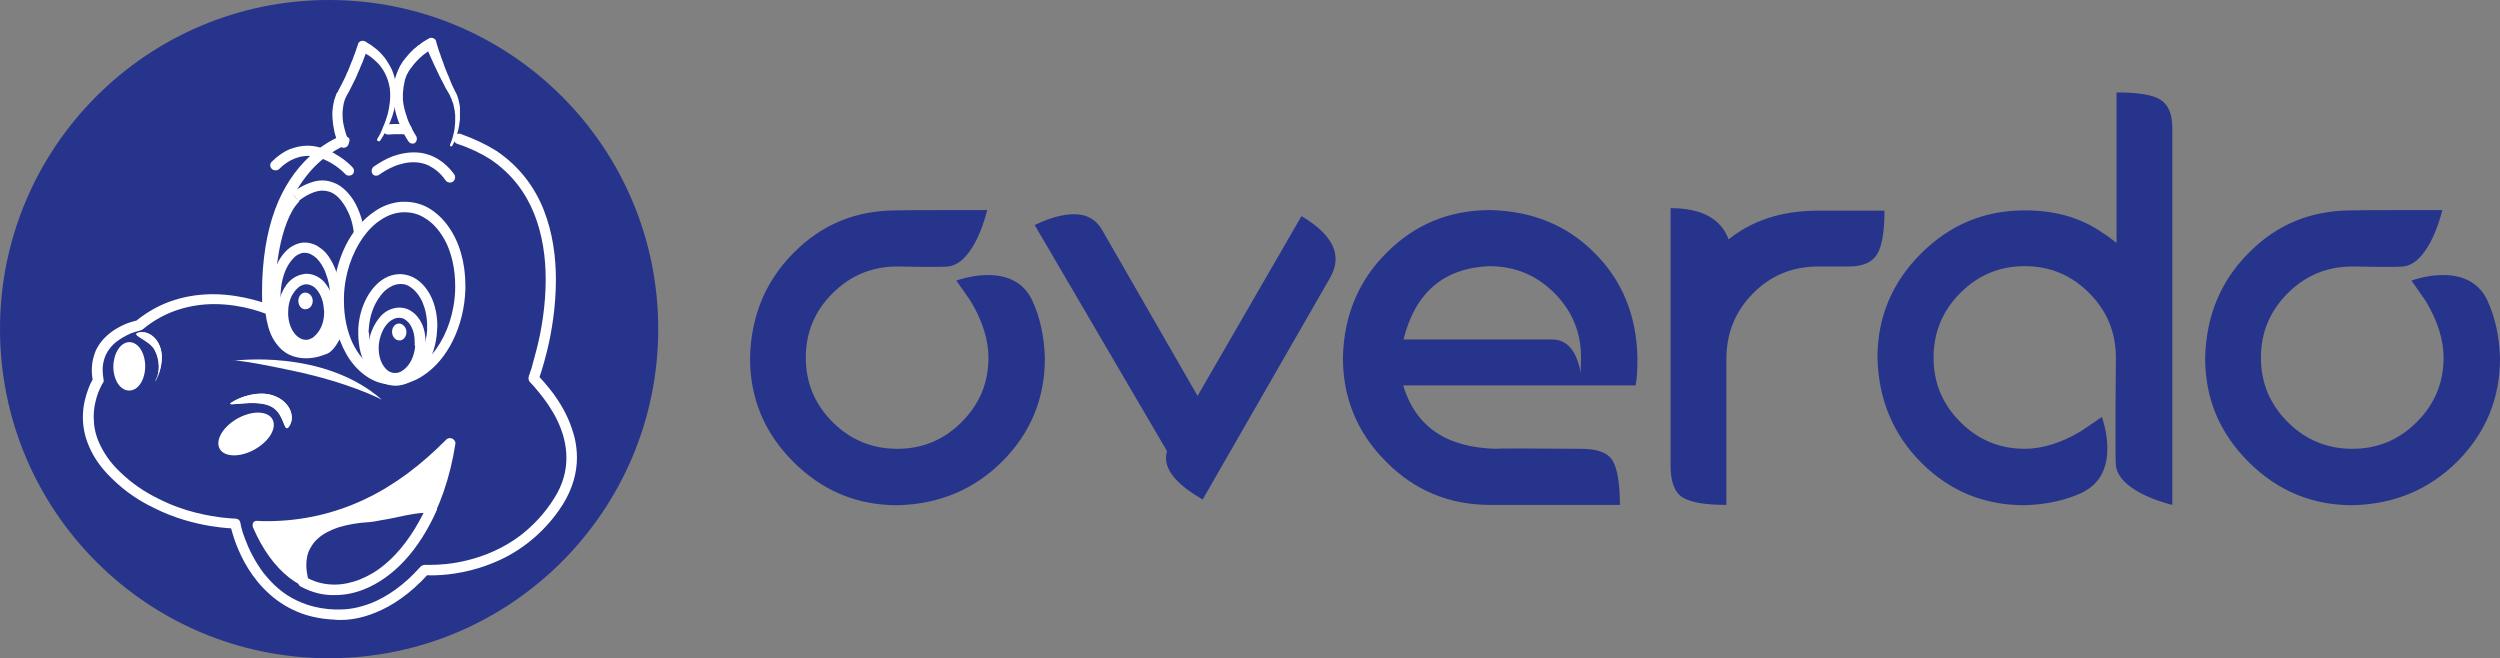 <?xml version="1.0" encoding="utf-8"?>
<!-- Generator: Adobe Illustrator 25.2.3, SVG Export Plug-In . SVG Version: 6.00 Build 0)  -->
<svg version="1.1" id="Layer_1" xmlns="http://www.w3.org/2000/svg" xmlns:xlink="http://www.w3.org/1999/xlink" x="0px" y="0px"
	 viewBox="0 0 784.3 206.5" style="enable-background:new 0 0 784.3 206.5;" xml:space="preserve">
<rect x="0" y="0" width="784.3" height="206.5" fill="#808080" stroke="none"/>
<style type="text/css">
	.st0{fill:#27348B;}
	.st1{fill:url(#SVGID_1_);}
	.st2{fill:url(#SVGID_2_);}
	.st3{fill:#FFFFFF;}
	.st4{fill-rule:evenodd;clip-rule:evenodd;fill:#FFFFFF;}
	.st5{fill:url(#SVGID_3_);}
	.st6{fill-rule:evenodd;clip-rule:evenodd;fill:url(#SVGID_4_);}
	.st7{fill-rule:evenodd;clip-rule:evenodd;fill:#27348B;}
</style>
<g>
	<g>
		<path class="st0" d="M377.3,156.7c-7.7-4.4-11.5-8.8-11.5-13c0-0.7,0.1-1.4,0.3-2.2l-41.5-70.9c4.8-2.3,8.9-3.4,12.3-3.4
			c4.1,0,7.1,1.7,9,5.2l29.8,51.8l32.6-56.4c7.1,4.2,10.7,8.7,10.7,13.5c0,1.9-0.6,3.8-1.7,5.8L377.3,156.7z M508.2,158.4h-40.7
			c-12.8,0-23.7-4.5-32.7-13.6c-9-9-13.5-19.9-13.5-32.6c0.3-13.2,4.9-24.2,13.8-33c8.8-8.8,19.6-13.3,32.4-13.3
			c13.2,0.3,24.2,4.8,32.8,13.5c8.7,8.7,13.1,19.6,13.4,32.8c0,4.2-0.2,7.1-0.6,8.7h-72.9c3.9,13,13.7,19.6,29.4,19.9
			c0-0.1,2.9-0.1,8.6-0.1l17.8,0.1c5.1,0,8.4,1.2,9.9,3.7S508.2,151.7,508.2,158.4 M495.9,116.9l0.1-4.8c0-7.9-2.8-14.6-8.4-20.2
			c-5.6-5.6-12.4-8.4-20.4-8.4c-14.2,0.6-23.2,8.2-26.9,23H487C491.6,106.5,494.6,110,495.9,116.9 M541.6,158.4
			c-6.7,0-11.3-0.8-13.8-2.4c-2.5-1.6-3.7-4.9-3.7-9.9V65.3c9.7,0,15.8,3.3,18.2,9.8c7.3-5.9,16.5-8.9,27.3-9h21.6
			c0,6.7-0.8,11.3-2.4,13.8c-1.6,2.5-4.5,3.7-8.8,3.7h-9.5c-8.2,0-15,2.8-20.6,8.5s-8.3,12.5-8.3,20.6V158.4z M779.8,93.2
			c-6.5-11.5-23.2-5.2-23.2-5.2l-0.1,0c1.6,2.3,3.3,4.6,4.6,6.6c3.7,6.2,5.5,12.1,5.5,17.6c0,7.9-2.8,14.6-8.4,20.2
			c-5.6,5.6-12.3,8.4-20.2,8.4c-7.9,0-14.7-2.8-20.3-8.4c-5.6-5.6-8.4-12.3-8.4-20.2c0-7.9,2.8-14.6,8.4-20.2
			c5.6-5.6,12.4-8.4,20.3-8.4c0,0,13.9,0.3,16,0c8.5-1.1,12.2-17.7,12.2-17.7c-14.8,0-24.2,0-28.4,0.1c-12.8,0-23.5,4.4-32.3,13.3
			c-8.8,8.8-13.4,19.8-13.7,33c0,12.7,4.5,23.5,13.6,32.6c9,9,19.9,13.6,32.6,13.6c13.2-0.3,24.2-5,33-13.8
			c8.8-8.9,13.3-19.6,13.3-32.3c-0.2-7.1-1.6-13-3.9-18C780.2,93.8,780,93.6,779.8,93.2 M323.3,93.2c-6.5-11.5-23.2-5.2-23.2-5.2
			l-0.1,0c1.6,2.3,3.3,4.6,4.6,6.6c3.7,6.2,5.5,12.1,5.5,17.6c0,7.9-2.8,14.6-8.4,20.2c-5.6,5.6-12.3,8.4-20.2,8.4
			c-7.9,0-14.7-2.8-20.3-8.4c-5.6-5.6-8.4-12.3-8.4-20.2c0-7.9,2.8-14.6,8.4-20.2c5.6-5.6,12.4-8.4,20.3-8.4c0,0,13.9,0.3,16,0
			c8.5-1.1,12.2-17.7,12.2-17.7c-14.8,0-24.2,0-28.4,0.1c-12.8,0-23.5,4.4-32.3,13.3c-8.8,8.8-13.4,19.8-13.7,33
			c0,12.7,4.5,23.5,13.6,32.6c9,9,19.9,13.6,32.6,13.6c13.2-0.3,24.2-5,33-13.8c8.8-8.9,13.3-19.6,13.3-32.3c-0.2-7.1-1.6-13-3.9-18
			C323.6,93.8,323.5,93.6,323.3,93.2 M681.5,114.7C681.5,114.8,681.5,114.8,681.5,114.7l0-74.5c0-4.4-1.2-7.3-3.7-8.9
			c-2.5-1.6-7.1-2.3-13.8-2.3v47.2c-1.4-1.1-2.8-2.2-4.3-3.1c-6.5-4.6-14.6-7.1-24.3-7.1c0,0-0.1,0-0.1,0c0,0,0,0-0.1,0
			c-12.7,0-23.5,4.5-32.6,13.6c-9,9-13.6,19.9-13.6,32.6c0.3,13.2,5,24.2,13.8,33s19.6,13.3,32.3,13.3c7.1-0.2,13-1.6,18-3.9
			c0.4-0.2,0.6-0.3,1.1-0.6c11.5-6.5,5.2-23.2,5.2-23.2s-4.6,3.2-6.6,4.5c-6.2,3.7-12.1,5.5-17.6,5.5c-7.9,0-14.6-2.8-20.2-8.4
			c-5.6-5.6-8.4-12.3-8.4-20.2c0-7.9,2.8-14.7,8.4-20.3c5.6-5.6,12.3-8.4,20.2-8.4c7.9,0,14.6,2.8,20.2,8.4
			c5.6,5.6,8.4,12.4,8.4,20.3c0,0-0.3,32.1,0,34c1.3,8.5,17.7,12.2,17.7,12.2C681.5,145.5,681.5,123.1,681.5,114.7"/>
	</g>
	<g>
		<g>
			<linearGradient id="SVGID_1_" gradientUnits="userSpaceOnUse" x1="15.887" y1="103.303" x2="190.237" y2="103.303">
				<stop  offset="0.321" style="stop-color:#2E3B6A;stop-opacity:0.8"/>
				<stop  offset="0.643" style="stop-color:#272855;stop-opacity:0.908"/>
				<stop  offset="0.918" style="stop-color:#211B46"/>
			</linearGradient>
			<path class="st1" d="M190.2,103.3c0,48.1-39,87.2-87.2,87.2c-48.2,0-87.2-39-87.2-87.2c0-48.1,39-87.2,87.2-87.2
				C151.2,16.1,190.2,55.2,190.2,103.3z"/>
			<g>
				<linearGradient id="SVGID_2_" gradientUnits="userSpaceOnUse" x1="87.184" y1="87.428" x2="111.21" y2="87.428">
					<stop  offset="0.321" style="stop-color:#2E3B6A;stop-opacity:0.8"/>
					<stop  offset="0.643" style="stop-color:#272855;stop-opacity:0.908"/>
					<stop  offset="0.918" style="stop-color:#211B46"/>
				</linearGradient>
				<path class="st2" d="M94.1,68.4c0,0,9.6-8.8,15.4,3.5c5.7,12.3-3.9,34.7-7.5,36.5c-3.7,1.8-15.8,4.4-14.7-16.5
					C88.3,72.9,94.1,68.4,94.1,68.4z"/>
				<path class="st3" d="M94.1,68.4l0.9,1l0,0c0.1,0,0.8-0.8,2-1.4c0.6-0.3,1.3-0.7,2-0.9c0.7-0.2,1.5-0.4,2.3-0.4
					c0.5,0,1.1,0.1,1.7,0.3c0.8,0.3,1.7,0.7,2.6,1.6c0.9,0.9,1.8,2.1,2.6,3.9c1.1,2.5,1.7,5.5,1.7,8.7c0,2.9-0.4,5.9-1,8.8
					c-1,4.4-2.5,8.6-4,11.7c-0.8,1.6-1.5,2.9-2.2,3.9c-0.3,0.5-0.6,0.9-0.9,1.1c-0.1,0.1-0.2,0.2-0.3,0.3c-0.1,0.1-0.1,0.1-0.1,0.1
					l0,0c-0.5,0.2-1.2,0.5-1.9,0.7c-0.8,0.2-1.7,0.3-2.6,0.3c-1,0-2-0.2-2.9-0.5c-0.7-0.3-1.3-0.7-1.9-1.3c-0.9-0.8-1.8-2.1-2.4-4.1
					c-0.6-1.9-1-4.4-1-7.8c0-0.8,0-1.7,0.1-2.6l0,0c0.5-9.3,2.2-15,3.7-18.3c0.7-1.7,1.4-2.7,1.9-3.3c0.3-0.3,0.5-0.5,0.6-0.6
					c0-0.1,0.1-0.1,0.1-0.1l0,0l-0.4-0.5l0.4,0.5l0,0l-0.4-0.5l0.4,0.5l0.1-0.1L94.1,68.4l-0.8-1.1c-0.2,0.1-1.8,1.5-3.5,5.1
					c-1.6,3.7-3.4,9.7-3.9,19.3l0,0c-0.1,1-0.1,1.9-0.1,2.8c0,3.2,0.3,5.7,0.9,7.9c0.5,1.6,1,2.9,1.8,4c1.1,1.7,2.4,2.8,3.9,3.5
					c1.4,0.7,3,0.9,4.4,0.9c1.2,0,2.3-0.2,3.3-0.4c1-0.2,1.8-0.5,2.5-0.9l0,0c0.3-0.2,0.6-0.4,0.9-0.6c0.5-0.4,1-1,1.5-1.7
					c0.8-1.2,1.7-2.8,2.6-4.7c1.3-2.8,2.6-6.3,3.6-10c0.9-3.7,1.6-7.7,1.6-11.5c0-3.5-0.5-6.9-1.9-9.9c-0.6-1.3-1.3-2.5-2-3.4
					c-1.1-1.4-2.3-2.4-3.6-3.1c-1.2-0.6-2.5-0.9-3.7-0.9c-1.2,0-2.2,0.2-3.2,0.6c-1.4,0.5-2.7,1.2-3.5,1.8c-0.9,0.6-1.4,1-1.4,1.1
					L94.1,68.4l-0.8-1.1L94.1,68.4z"/>
				<path class="st4" d="M77.5,111.7c0,0,23.9-3.4,39.5,10.3c0,0-8.4-4.5-23.7-7.7C78,111.1,77.5,111.7,77.5,111.7"/>
				<linearGradient id="SVGID_3_" gradientUnits="userSpaceOnUse" x1="105.553" y1="93.93" x2="137.859" y2="93.93">
					<stop  offset="0.321" style="stop-color:#2E3B6A;stop-opacity:0.8"/>
					<stop  offset="0.643" style="stop-color:#272855;stop-opacity:0.908"/>
					<stop  offset="0.918" style="stop-color:#211B46"/>
				</linearGradient>
				<path class="st5" d="M137.8,92.9c0.4-12.6-6.5-22.3-15.4-21.8c-8.9,0.6-16.5,11.2-16.9,23.8c-0.4,12.6,6.5,22.4,15.4,21.8
					C129.9,116.2,137.4,105.5,137.8,92.9z"/>
				<path class="st3" d="M137.8,92.9l1.4,0c0-0.4,0-0.7,0-1c0-6.1-1.6-11.6-4.5-15.6c-1.4-2-3.1-3.7-5.1-4.8c-2-1.1-4.2-1.8-6.5-1.8
					c-0.3,0-0.5,0-0.8,0l0,0c-2.5,0.2-4.9,1-7,2.4c-3.2,2.1-5.9,5.3-7.9,9.2c-1.9,3.9-3.1,8.6-3.3,13.5c0,0.4,0,0.7,0,1.1
					c0,6.1,1.6,11.6,4.5,15.6c1.4,2,3.1,3.6,5.1,4.8c2,1.1,4.2,1.8,6.5,1.8c0.3,0,0.5,0,0.8,0c2.5-0.2,4.9-1,7-2.4
					c3.2-2.1,5.9-5.3,7.9-9.2c1.9-3.9,3.2-8.6,3.3-13.5v0L137.8,92.9l-1.4,0c-0.2,6-2.1,11.6-5,15.7c-1.4,2-3.1,3.7-4.9,4.8
					c-1.8,1.2-3.7,1.8-5.7,2c-0.2,0-0.4,0-0.6,0c-1.8,0-3.5-0.5-5.1-1.4c-2.3-1.4-4.4-3.7-5.9-6.8c-1.5-3.1-2.3-6.9-2.3-11.1
					c0-0.3,0-0.7,0-1c0.2-6,2.1-11.6,5-15.7c1.4-2,3.1-3.7,4.9-4.8c1.8-1.2,3.7-1.8,5.7-2l0,0c0.2,0,0.5,0,0.6,0
					c1.8,0,3.5,0.5,5.1,1.4c2.4,1.4,4.4,3.8,5.9,6.8c1.4,3.1,2.3,6.9,2.3,11.2c0,0.3,0,0.7,0,1l0,0L137.8,92.9z"/>
				<linearGradient id="SVGID_4_" gradientUnits="userSpaceOnUse" x1="84.024" y1="152.938" x2="135.095" y2="152.938">
					<stop  offset="0.321" style="stop-color:#2E3B6A;stop-opacity:0.8"/>
					<stop  offset="0.643" style="stop-color:#272855;stop-opacity:0.908"/>
					<stop  offset="0.918" style="stop-color:#211B46"/>
				</linearGradient>
				<path class="st6" d="M84,155.6c13.1,30.4,44.9,17.3,51.1-22C121.3,147.6,104.9,156.3,84,155.6"/>
				<path class="st3" d="M135.7,132.3c-0.5-0.3-1.2-0.2-1.6,0.3c-6.6,6.6-13.7,12-21.5,15.8c-7.9,3.7-16.5,5.9-26.1,5.9
					c-0.8,0-1.6,0-2.4-0.1h0c-0.1,0-0.1,0-0.2,0c0,0-0.1,0-0.1,0c0,0-0.1,0-0.1,0c0,0-0.1,0-0.2,0l0,0c0,0-0.1,0-0.1,0
					c0,0-0.1,0-0.1,0.1c0,0-0.1,0.1-0.1,0.1c-0.1,0-0.1,0.1-0.1,0.1c-0.1,0-0.1,0.1-0.1,0.1c0,0,0,0.1-0.1,0.1c0,0,0,0.1,0,0.1
					c0,0-0.1,0.1-0.1,0.1c0,0,0,0.1,0,0.1c0,0.1,0,0.1,0,0.1c0,0,0,0.1,0,0.1c0,0-0.1,0.1-0.1,0.1v0c0,0,0.1,0.1,0.1,0.1
					c0,0,0,0.1,0,0.1c0,0,0,0.1,0,0.1c0,0.1,0,0.1,0.1,0.2v0l0,0c2.5,5.9,5.8,10.3,9.5,13.2c1.9,1.5,3.8,2.6,5.9,3.3
					c2.1,0.7,4.2,1.1,6.3,1.1c3.5,0,7-1,10.4-2.8c5-2.7,9.7-7.4,13.5-13.7c3.8-6.3,6.7-14.2,8.1-23.6
					C136.6,133.1,136.2,132.6,135.7,132.3z M122.2,161.3c-2.7,3.2-5.6,5.6-8.6,7.3c-3,1.6-6.1,2.4-9.1,2.4c-1.8,0-3.6-0.3-5.4-0.9
					c-2.6-0.9-5.2-2.6-7.5-5.1c-1.9-2.1-3.8-4.7-5.4-8c0.1,0,0.2,0,0.3,0c10,0,19.1-2.2,27.3-6.1c7-3.3,13.3-7.9,19.2-13.4
					C130.8,147.6,126.9,155.6,122.2,161.3z"/>
				<path class="st4" d="M130.2,150.7c-4.3-0.3-8.9,1.2-13.6,1.9c-1.1,0.2-2.1,0.4-3.1,0.5c-13.2,0.7-20.1,6.5-17.3,17.2
					C107.8,176.4,122.3,168.7,130.2,150.7"/>
				<path class="st3" d="M131.6,150.8C131.6,150.8,131.6,150.8,131.6,150.8l0-0.1c0-0.1,0-0.1,0-0.1c0,0,0-0.1,0-0.1
					c0,0,0-0.1,0-0.1c0-0.1,0-0.1-0.1-0.1c0-0.1,0-0.1-0.1-0.1c0,0,0-0.1-0.1-0.1c0,0,0-0.1-0.1-0.1c0,0-0.1-0.1-0.1-0.1
					c0,0-0.1-0.1-0.1-0.1c0,0-0.1-0.1-0.1-0.1c0,0-0.1,0-0.1-0.1c0,0-0.1-0.1-0.1-0.1l0,0c0,0,0,0-0.1,0c-0.1,0-0.1,0-0.1,0
					c-0.1,0-0.1,0-0.1,0c0,0-0.1,0-0.1,0l0,0h-0.1h0c-0.3,0-0.7,0-1,0c-2.1,0-4.3,0.4-6.4,0.8c-2.2,0.4-4.3,0.9-6.4,1.2l0,0
					c-1.2,0.2-2.2,0.4-3,0.5l0,0c-2.9,0.2-5.5,0.6-7.8,1.2c-1.7,0.5-3.3,1.1-4.7,1.9c-2.1,1.2-3.8,2.7-4.9,4.6
					c-1.1,1.9-1.7,4.1-1.7,6.5c0,1.5,0.2,3.1,0.6,4.8c0.1,0.4,0.4,0.7,0.7,0.9c2.8,1.5,5.9,2.2,8.9,2.2c2.6,0,5.2-0.5,7.7-1.5
					c3.8-1.5,7.4-4.1,10.7-7.6c3.3-3.5,6.2-8,8.5-13.4c0,0,0-0.1,0-0.1c0,0,0.1-0.1,0.1-0.1C131.5,150.9,131.6,150.9,131.6,150.8z
					 M117.8,165.7c-2.1,1.8-4.3,3.1-6.6,4c-2.2,0.9-4.5,1.3-6.7,1.3c-2.4,0-4.8-0.5-7.1-1.7c-0.3-1.3-0.4-2.4-0.4-3.5
					c0-1.8,0.4-3.3,1.1-4.6c0.5-1,1.2-1.9,2.1-2.6c1.3-1.2,3.2-2.1,5.4-2.9c2.2-0.7,4.9-1.2,8-1.3h0c1.2-0.1,2.2-0.4,3.2-0.5h0
					c2.2-0.3,4.4-0.8,6.5-1.2c1.7-0.3,3.2-0.6,4.8-0.7C125.2,157.9,121.6,162.5,117.8,165.7z"/>
				<path class="st3" d="M124,53.5c-0.4-0.6-0.7-1.1-1-1.7c-0.3-0.6-0.6-1.1-0.9-1.7c-0.3-0.6-0.5-1.2-0.7-1.8
					c-0.2-0.6-0.4-1.2-0.6-1.9c-0.2-0.6-0.3-1.3-0.4-1.9c-0.1-0.6-0.2-1.3-0.3-1.9l-0.1-1l0-1c0-0.7,0.1-1.3,0.2-2
					c0-0.3,0.1-0.7,0.2-1l0.1-0.5c0-0.2,0.1-0.3,0.1-0.5c0.2-0.7,0.4-1.3,0.7-1.9l0.4-0.9c0.1-0.3,0.3-0.6,0.5-0.9l0.3-0.4
					c0.1-0.2,0.2-0.3,0.3-0.4c0.2-0.3,0.4-0.5,0.6-0.8c0.4-0.5,0.9-1,1.3-1.5c0.2-0.2,0.5-0.5,0.7-0.7l0.8-0.6
					c0.1-0.1,0.2-0.2,0.3-0.3l0.4-0.3l0.8-0.6c0.5-0.4,1.1-0.7,1.7-1c0.6-0.4,1.4-0.2,1.8,0.4c0.1,0.1,0.1,0.2,0.1,0.3l0,0.1l0,0
					c0.2,0.5,0.4,1.1,0.5,1.7c0.2,0.6,0.3,1.1,0.5,1.7c0.2,0.6,0.4,1.1,0.6,1.7c0.2,0.5,0.4,1.1,0.6,1.6l0.7,1.7
					c0.2,0.5,0.5,1.1,0.7,1.6l0.3,0.8c0.1,0.3,0.2,0.5,0.4,0.8l0.8,1.6l0.1,0.1l0,0.1l0.1,0.2l0.2,0.4c0.1,0.1,0.1,0.3,0.2,0.4
					l0.1,0.5c0.2,0.6,0.3,1.2,0.4,1.9c0.1,0.3,0.1,0.6,0.1,0.9l0,0.5v0.5l0,0.5c0,0.2,0,0.3,0,0.5c0,0.3,0,0.6,0,0.9
					c0,0.6-0.1,1.2-0.2,1.8c-0.1,0.6-0.2,1.2-0.4,1.8c-0.2,0.6-0.3,1.2-0.6,1.7c-0.2,0.6-0.5,1.1-0.7,1.7c-0.1,0.2-0.3,0.2-0.4,0.1
					c-0.2-0.1-0.2-0.3-0.2-0.4v0c0.2-0.5,0.4-1.1,0.6-1.6c0.1-0.5,0.3-1.1,0.4-1.7c0.1-0.6,0.2-1.1,0.3-1.7c0.1-0.6,0.1-1.2,0.1-1.7
					c0-0.3,0-0.6,0-0.9l0-0.4l0-0.4l0-0.4l-0.1-0.4c0-0.3-0.1-0.6-0.2-0.8c-0.1-0.6-0.3-1.1-0.5-1.6l-0.1-0.4c0-0.1-0.1-0.2-0.2-0.4
					l-0.2-0.4l-0.1-0.2l0-0.1l0,0v0c0,0,0,0,0,0l0,0l0,0l-0.9-1.6c-0.2-0.3-0.3-0.5-0.5-0.8l-0.4-0.8c-0.3-0.5-0.6-1.1-0.8-1.6
					l-0.8-1.6c-0.3-0.5-0.5-1.1-0.8-1.6c-0.3-0.6-0.5-1.1-0.7-1.7c-0.2-0.5-0.5-1.1-0.7-1.7c-0.2-0.5-0.4-1.1-0.6-1.7l0,0l2,0.8
					c-0.5,0.3-1,0.6-1.5,0.9l-0.7,0.5l-0.3,0.3c-0.1,0.1-0.2,0.2-0.3,0.2l-0.6,0.5c-0.2,0.2-0.4,0.4-0.6,0.6
					c-0.4,0.4-0.8,0.8-1.1,1.2c-0.2,0.2-0.3,0.4-0.5,0.7c-0.1,0.1-0.2,0.2-0.2,0.3l-0.2,0.4c-0.1,0.2-0.3,0.4-0.4,0.7l-0.4,0.7
					c-0.2,0.5-0.4,1-0.5,1.5c-0.1,0.1-0.1,0.3-0.1,0.4l-0.1,0.4c0,0.3-0.1,0.5-0.1,0.8c-0.1,0.6-0.1,1.1-0.1,1.7l0,0.8l0,0.8
					c0.1,0.5,0.1,1.1,0.2,1.7c0.1,0.5,0.2,1.1,0.4,1.7c0.1,0.6,0.3,1.1,0.5,1.6c0.2,0.5,0.4,1.1,0.6,1.6c0.2,0.5,0.5,1,0.8,1.6
					c0.3,0.5,0.6,1,0.9,1.5l0,0c0.4,0.6,0.2,1.5-0.4,1.9C125.3,54.3,124.4,54.2,124,53.5L124,53.5z"/>
				<path class="st3" d="M109.3,60.4c-0.1-0.1-1.3-1.4-3.4-2.8c-1.1-0.7-2.3-1.4-3.8-1.9c-1.4-0.5-3-0.9-4.8-0.9
					c-1.5,0-3.1,0.3-4.7,1c-1.6,0.7-3.2,1.8-4.8,3.3c-0.6,0.5-0.6,1.4,0,1.9c0.5,0.5,1.4,0.5,1.9,0c1.3-1.3,2.7-2.2,3.9-2.7
					c1.2-0.5,2.5-0.8,3.6-0.8c1.3,0,2.6,0.3,3.8,0.7c1.8,0.7,3.3,1.7,4.4,2.5c0.6,0.4,1,0.8,1.3,1.1c0.2,0.1,0.3,0.2,0.3,0.3
					c0,0,0.1,0,0.1,0.1v0h0l0.4-0.4l-0.4,0.4l0,0l0.4-0.4l-0.4,0.4c0.5,0.5,1.4,0.6,1.9,0.1C109.8,61.9,109.8,61,109.3,60.4z"/>
				<path class="st3" d="M116.4,62.4l-0.3-0.3L116.4,62.4L116.4,62.4l-0.3-0.3L116.4,62.4c0,0,1.1-0.8,2.8-1.6
					c0.8-0.4,1.8-0.8,2.9-1.1c1.1-0.3,2.2-0.5,3.4-0.5c1.4,0,2.9,0.3,4.3,1c1.4,0.7,2.9,1.9,4.2,3.8c0.5,0.6,1.3,0.7,1.9,0.3
					c0.6-0.4,0.7-1.3,0.3-1.9c-1.6-2.2-3.4-3.7-5.3-4.6c-1.8-0.9-3.7-1.3-5.5-1.3c-1.5,0-2.9,0.3-4.2,0.6c-1.9,0.5-3.5,1.4-4.7,2
					c-1.2,0.6-1.8,1.2-1.9,1.2c-0.6,0.5-0.7,1.3-0.2,1.9C114.9,62.7,115.8,62.8,116.4,62.4L116.4,62.4z"/>
				<path class="st4" d="M81.1,126c-4.1,1.4-7.4,4.8-7.4,7.6c0,2.8,3.3,4,7.4,2.6c4.1-1.3,7.4-4.7,7.4-7.5
					C88.5,125.8,85.1,124.6,81.1,126z"/>
				<path class="st3" d="M54.1,110.8c0.8,3.3-0.2,7-2.4,8.3c-2.2,1.3-4.6-0.3-5.5-3.6c-0.8-3.3,0.2-7,2.4-8.3
					C50.7,105.9,53.2,107.5,54.1,110.8z"/>
				<path class="st3" d="M53.5,104.1c-0.3,0-0.5,0-0.8,0.1c-2.7,0.6,2.7,1.9,4.2,4.6c1.5,2.7,1.4,6.1,0.3,7.8
					c-0.2,0.4-0.3,0.5-0.2,0.5c0.1,0,1.7-2.7,1.7-6.4C58.7,106.6,56,104.1,53.5,104.1"/>
				<path class="st3" d="M58.7,110.7c0,4.6-2.6,7.7-1.5,5.9c1-1.7,1.1-5.1-0.3-7.8c-1.4-2.7-6.8-4-4.2-4.6
					C55.4,103.6,58.7,106.2,58.7,110.7z"/>
				<path class="st3" d="M85.2,120.4c-3.3,0-6.5,1.4-7.9,2.3c-0.5,0.3-0.4,0.4,0.2,0.4c0.5,0,1.3-0.1,2.2-0.2
					c0.9-0.1,2.1-0.2,3.2-0.2c1.6,0,3.2,0.2,4.5,0.7c3.6,1.5,3.7,6,4.6,6c0.2,0,0.3-0.2,0.6-0.5c1.6-2.2,0.5-6.2-3.7-8
					C87.6,120.6,86.4,120.4,85.2,120.4"/>
				<path class="st3" d="M88.8,121.1c-4.2-1.7-9.5,0.3-11.5,1.7c-2,1.3,5.8-0.9,10,0.8c4.2,1.7,3.7,7.7,5.2,5.5
					C94,126.8,93,122.8,88.8,121.1z"/>
				<path class="st3" d="M106,52.1c-2.9,1.3-5.7,3.1-8.2,5.4c-3.8,3.5-6.9,8.1-9.1,14c-2.2,6-3.5,13.3-3.5,22.2c0,1.5,0,3,0.1,4.5
					l1.4-0.1l0.6-1.3c0,0-1.7-0.7-4.4-1.5c-2.6-0.7-6.4-1.4-10.6-1.4c-3.2,0-6.6,0.4-10.2,1.5c-3.5,1.1-7.1,2.9-10.5,5.8l0.9,1
					l-0.2-1.3c0,0-0.8,0.1-1.9,0.5c-0.8,0.3-1.9,0.7-3,1.3c-1.6,0.9-3.5,2.1-4.9,4c-0.7,0.9-1.3,2-1.7,3.2c-0.4,1.2-0.7,2.6-0.7,4.1
					c0,1,0.1,2,0.3,3.1l1.3-0.3l-1.2-0.8c0,0.1-0.7,1.1-1.4,2.9c-0.7,1.8-1.4,4.4-1.4,7.4c0,2.4,0.4,5.1,1.7,7.9
					c1.2,2.8,3.2,5.7,6.2,8.6c3.4,3.3,7.1,5.7,10.8,7.5c5.5,2.8,10.9,4.2,14.9,4.8c4,0.7,6.6,0.7,6.7,0.7v-1.4l-1.3,0.3
					c0,0,0.3,1.6,1.1,3.9c1.2,3.4,3.5,8.6,7.7,13c2.1,2.2,4.7,4.2,7.8,5.8c3.1,1.5,6.8,2.5,11.1,2.6l0.1-1.4l-0.2,1.4
					c0.1,0,0.6,0.1,1.6,0.1c1.9,0,5.3-0.3,9.4-2c4.2-1.7,9.1-4.8,13.9-10.3l-1-0.9l-0.1,1.4c0,0,0.6,0.1,1.7,0.1
					c2.8,0,8.8-0.3,15.4-2.9c3.3-1.3,6.9-3.1,10.2-5.6c3.4-2.6,6.6-6,9.4-10.3l0,0c2.6-4.2,3.7-8.4,3.7-12.3c0-2.8-0.5-5.4-1.4-7.8
					c-1.2-3.6-3.1-6.7-4.8-9.1c-0.9-1.2-1.7-2.3-2.5-3.1c-0.7-0.9-1.4-1.5-1.8-2l-1,0.9l1.3,0.5c0,0,1.2-3.1,2.3-8
					c1.1-4.9,2.3-11.5,2.3-18.7c0-6-0.8-12.4-3.2-18.4c-2.4-6-6.3-11.5-12.6-15.7l0,0c-2.7-1.7-5.9-3.3-9.4-4.4
					c-0.7-0.2-1.5,0.1-1.7,0.9c-0.3,0.7,0.1,1.5,0.9,1.7c3.3,1.1,6.4,2.6,8.8,4.2l0.8-1.2l-0.8,1.1c5.7,3.9,9.4,8.9,11.6,14.5
					c2.2,5.5,3,11.6,3,17.3c0,6.8-1.1,13.3-2.3,18c-0.6,2.4-1.1,4.3-1.5,5.6c-0.2,0.7-0.4,1.2-0.5,1.5c-0.1,0.2-0.1,0.3-0.1,0.4
					c0,0,0,0.1,0,0.1l0,0l0,0c-0.2,0.5-0.1,1,0.3,1.4c0.6,0.6,1.4,1.5,2.4,2.8c1.5,1.8,3.4,4.4,4.8,7.3c1.4,2.9,2.5,6.3,2.5,10
					c0,3.4-0.9,7-3.3,10.8l0,0c-2.6,4.1-5.6,7.2-8.7,9.6c-4.7,3.6-9.7,5.6-14,6.7c-4.3,1.1-8,1.3-9.9,1.3c-0.5,0-0.9,0-1.1,0
					c-0.1,0-0.2,0-0.3,0c0,0,0,0-0.1,0l0,0l0,0c-0.4,0-0.9,0.1-1.2,0.5c-4.6,5.2-9.1,8-12.9,9.6c-3.8,1.5-6.8,1.8-8.4,1.8
					c-0.4,0-0.7,0-0.9,0c-0.1,0-0.2,0-0.2,0h-0.1l0,0c-0.1,0-0.1,0-0.2,0c-5.2-0.2-9.4-1.6-12.7-3.8c-2.5-1.6-4.5-3.6-6.1-5.7
					c-2.5-3.2-4-6.5-5-9.1c-0.5-1.3-0.8-2.4-1-3.1c-0.1-0.4-0.2-0.7-0.2-0.9c0-0.1,0-0.2,0-0.2v0h0l0,0c-0.1-0.6-0.7-1.1-1.4-1.1
					v0.2v-0.2l0,0v0.2v-0.2c0,0-4.5-0.1-10.6-1.6c-3-0.8-6.5-2-9.9-3.7c-3.4-1.7-6.9-4-10.1-7c-2.8-2.7-4.5-5.3-5.6-7.7
					c-1.1-2.5-1.4-4.7-1.4-6.8c0-2.6,0.6-4.8,1.2-6.4c0.3-0.8,0.6-1.4,0.8-1.8c0.1-0.2,0.2-0.4,0.3-0.5c0-0.1,0-0.1,0-0.1v0v0
					l-0.6-0.4l0.6,0.4v0l-0.6-0.4l0.6,0.4c0.2-0.3,0.3-0.7,0.2-1c-0.2-0.9-0.3-1.8-0.3-2.5c0-1.1,0.2-2.1,0.4-2.9
					c0.5-1.5,1.3-2.7,2.2-3.7c1.4-1.5,3.3-2.5,4.8-3.1c0.8-0.3,1.4-0.5,1.9-0.6c0.2-0.1,0.4-0.1,0.5-0.1c0.1,0,0.1,0,0.2,0l0,0l0,0
					l-0.1-0.5l0.1,0.5l0,0l-0.1-0.5l0.1,0.5c0.2,0,0.5-0.1,0.7-0.3c3.1-2.6,6.3-4.2,9.5-5.2c3.2-1,6.4-1.4,9.3-1.4
					c4,0,7.4,0.7,10,1.3c1.2,0.3,2.2,0.7,2.9,0.9c0.3,0.1,0.6,0.2,0.8,0.3c0.1,0,0.1,0.1,0.2,0.1v0h0l0-0.1l0,0.1l0,0l0-0.1l0,0.1
					c0.4,0.2,0.9,0.2,1.3-0.1c0.4-0.3,0.6-0.7,0.6-1.2c-0.1-1.5-0.1-3-0.1-4.4c0-11.5,2.2-20.1,5.6-26.4c1.7-3.1,3.8-5.7,6.1-7.8
					c2.3-2.1,4.8-3.7,7.5-4.9c0.7-0.3,1-1.1,0.7-1.8C107.5,52.1,106.7,51.8,106,52.1L106,52.1z"/>
				<path class="st3" d="M123.7,49c-0.7,0-1.5-0.1-2.2-0.1c-0.9,0-1.9,0-2.8,0.1c-0.8,0.1-1.3,0.7-1.3,1.5c0,0.8,0.7,1.3,1.5,1.3
					c0.8,0,1.7-0.1,2.6-0.1c0.7,0,1.4,0,2.1,0.1c0.7,0,1.4-0.6,1.4-1.3C125,49.7,124.4,49,123.7,49z"/>
				<path class="st3" d="M104.4,97.9c-0.2-2.5-1-4.7-2.2-6.4c-0.6-0.8-1.4-1.5-2.3-2c-0.9-0.5-1.9-0.8-2.9-0.8c-0.3,0-0.6,0-0.8,0.1
					l0,0c-1.1,0.1-2,0.6-2.9,1.2c-1.2,0.9-2.2,2.3-2.9,3.8c-0.7,1.5-1,3.3-1,5.2c0,0.3,0,0.5,0,0.8v0c0.1,2.5,1,4.8,2.2,6.4
					c0.6,0.8,1.4,1.5,2.3,2c0.9,0.5,1.9,0.8,2.9,0.8c0.3,0,0.5,0,0.8,0v0c1-0.1,2-0.6,2.8-1.2c1.3-0.9,2.2-2.3,2.9-3.8
					c0.7-1.5,1-3.3,1-5.2C104.5,98.4,104.5,98.1,104.4,97.9c0-0.8-0.7-1.3-1.5-1.3c-0.8,0-1.3,0.7-1.3,1.5c0,0.2,0,0.4,0,0.7
					c0,2-0.5,3.9-1.4,5.2c-0.4,0.7-0.9,1.2-1.4,1.6c-0.5,0.4-1.1,0.6-1.6,0.7h0c-0.1,0-0.3,0-0.4,0c-0.5,0-1-0.1-1.5-0.4
					c-0.8-0.4-1.5-1.2-2.1-2.3c-0.6-1.1-1-2.4-1-3.9l0,0c0-0.2,0-0.4,0-0.7c0-2,0.5-3.9,1.4-5.2c0.4-0.7,0.9-1.2,1.4-1.6
					c0.5-0.4,1.1-0.6,1.6-0.7h0c0.1,0,0.3,0,0.4,0c0.5,0,1,0.1,1.6,0.4c0.8,0.4,1.5,1.2,2.1,2.2c0.6,1.1,1,2.4,1,3.9
					c0,0.8,0.7,1.3,1.4,1.3C103.9,99.3,104.5,98.6,104.4,97.9z"/>
				<path class="st3" d="M113.6,103.3c0.2-3.4,1.3-6.5,2.9-8.6c0.8-1.1,1.7-1.9,2.6-2.4c0.9-0.6,1.9-0.8,2.8-0.8c0.1,0,0.1,0,0.1,0
					h0c0.9,0,1.8,0.3,2.6,0.8c1.2,0.8,2.3,2.1,3.1,3.9c0.8,1.8,1.2,4,1.2,6.3c0,0.4,0,0.8,0,1.2v0c-0.2,3.4-1.4,6.5-2.9,8.6
					c-0.8,1.1-1.7,1.9-2.6,2.5c-0.9,0.5-1.9,0.8-2.8,0.8c0,0-0.1,0-0.1,0h0c-0.9,0-1.8-0.3-2.6-0.8c-1.2-0.8-2.3-2.1-3.1-3.9
					c-0.8-1.8-1.2-3.9-1.2-6.3C113.5,104.2,113.5,103.7,113.6,103.3c0.1-0.7-0.5-1.4-1.3-1.4c-0.8-0.1-1.4,0.5-1.5,1.3
					c0,0.5,0,1,0,1.5c0,3.6,0.9,6.9,2.6,9.4c0.8,1.2,1.8,2.3,3,3c1.2,0.8,2.5,1.2,3.9,1.2l0,0c0.1,0,0.2,0,0.3,0
					c1.5,0,2.9-0.4,4.2-1.2c1.9-1.2,3.5-3,4.7-5.3c1.2-2.3,2-5,2.1-7.9l0,0c0-0.5,0-0.9,0-1.4c0-3.6-0.9-7-2.6-9.5
					c-0.8-1.3-1.8-2.3-3-3.1c-1.2-0.8-2.5-1.2-4-1.3l0,0c-0.1,0-0.2,0-0.2,0c-1.5,0-2.9,0.4-4.2,1.2c-1.9,1.2-3.5,3-4.7,5.3
					c-1.2,2.3-1.9,5-2.1,7.9c0,0.8,0.5,1.4,1.3,1.5C112.8,104.7,113.5,104.1,113.6,103.3L113.6,103.3z"/>
				<path class="st3" d="M128.6,107.3c0-0.2,0-0.4,0-0.6c0-2.4-0.6-4.7-1.8-6.3c-0.6-0.8-1.3-1.5-2.2-2c-0.9-0.5-1.8-0.8-2.9-0.8
					c-0.1,0-0.2,0-0.3,0c-1.1,0-2.2,0.5-3.1,1c-1.4,0.9-2.5,2.2-3.3,3.9c-0.8,1.6-1.3,3.5-1.4,5.5v0c0,0.2,0,0.3,0,0.5
					c0,2.5,0.7,4.7,1.8,6.4c0.6,0.8,1.3,1.5,2.2,2.1c0.8,0.5,1.9,0.8,2.9,0.8c0.1,0,0.2,0,0.4,0h0c1.1-0.1,2.2-0.5,3.1-1.1
					c1.4-0.9,2.5-2.2,3.3-3.9C128.1,111.2,128.6,109.3,128.6,107.3c0-0.8-0.6-1.4-1.3-1.4c-0.8,0-1.4,0.6-1.4,1.3
					c-0.1,2.1-0.8,4.1-1.8,5.5c-0.5,0.7-1.1,1.3-1.7,1.6c-0.6,0.4-1.2,0.6-1.7,0.6l0,0c-0.1,0-0.1,0-0.2,0c-0.6,0-1-0.1-1.5-0.4
					c-0.7-0.4-1.4-1.2-1.9-2.2c-0.5-1.1-0.8-2.4-0.8-3.9c0-0.1,0-0.3,0-0.4v0c0.1-2.1,0.8-4.1,1.8-5.5c0.5-0.7,1.1-1.3,1.7-1.6
					c0.6-0.4,1.2-0.6,1.8-0.6c0.1,0,0.1,0,0.2,0c0.5,0,1,0.1,1.5,0.4c0.7,0.4,1.4,1.1,1.9,2.2c0.5,1,0.8,2.3,0.8,3.8
					c0,0.2,0,0.3,0,0.5c0,0.7,0.5,1.4,1.3,1.4C128,108.6,128.6,108,128.6,107.3L128.6,107.3z"/>
				<path class="st4" d="M119.7,104.2c-0.1-1.2,0.7-2.3,1.7-2.4c1-0.1,2,0.9,2.1,2.1c0.1,1.2-0.6,2.3-1.7,2.3
					C120.8,106.4,119.8,105.4,119.7,104.2z"/>
				<path class="st3" d="M90.2,95.4c0-0.2,0-0.4,0-0.5c0-3.4,0.8-6.4,2-8.5c0.6-1.1,1.3-1.9,2.1-2.4c0.4-0.3,0.7-0.4,1.1-0.6
					c0.4-0.1,0.7-0.2,1.1-0.2l0,0c0,0,0.1,0,0.1,0c0.4,0,0.8,0.1,1.1,0.2c0.7,0.2,1.4,0.7,2,1.3c1,1,1.9,2.4,2.5,4.2
					c0.6,1.8,1.1,3.9,1.1,6.2c0,0.2,0,0.3,0,0.5c0,3.4-0.8,6.4-2,8.5c-0.6,1.1-1.3,1.9-2.1,2.4c-0.4,0.3-0.7,0.5-1.1,0.6
					c-0.4,0.1-0.7,0.2-1.1,0.2l0,0c0,0-0.1,0-0.1,0c-0.4,0-0.8-0.1-1.1-0.2c-0.7-0.2-1.3-0.7-2-1.3c-1-1-1.9-2.4-2.5-4.2
					C90.6,99.8,90.2,97.7,90.2,95.4c0-0.8-0.7-1.4-1.4-1.3c-0.8,0-1.4,0.7-1.3,1.4c0.1,3.9,1.1,7.4,2.7,10.1c0.8,1.3,1.8,2.4,3,3.2
					c0.6,0.4,1.2,0.7,1.8,0.9c0.7,0.2,1.3,0.3,2.1,0.3c0,0,0.1,0,0.2,0l0,0c0.7,0,1.4-0.1,2-0.4c1.1-0.4,2.1-1.1,3-2
					c1.3-1.3,2.3-3.1,3-5.2c0.7-2.1,1.1-4.4,1.1-6.9c0-0.2,0-0.4,0-0.6c-0.1-3.9-1.1-7.4-2.7-10.1c-0.8-1.3-1.8-2.4-2.9-3.2
					c-0.6-0.4-1.2-0.7-1.9-0.9c-0.6-0.2-1.3-0.3-2-0.3c-0.1,0-0.1,0-0.1,0l0,0c-0.7,0-1.4,0.1-2,0.4c-1.1,0.4-2.1,1.1-3,2
					c-1.3,1.3-2.3,3.1-3,5.2c-0.7,2.1-1.1,4.4-1.1,6.9c0,0.2,0,0.4,0,0.6c0,0.8,0.7,1.4,1.4,1.3C89.6,96.8,90.2,96.2,90.2,95.4
					L90.2,95.4z"/>
				<path class="st4" d="M94.9,96c-0.1-1.2,0.7-2.3,1.7-2.3c1.1-0.1,2,0.9,2.1,2.1c0.1,1.2-0.7,2.3-1.7,2.4C96,98.2,95,97.3,94.9,96
					z"/>
				<path class="st3" d="M115.8,52.9c0.3-0.5,0.6-1,0.8-1.5c0.3-0.5,0.5-1.1,0.7-1.6c0.5-1.1,0.9-2.2,1.2-3.3
					c0.6-2.2,0.8-4.6,0.6-6.8c-0.3-2.2-1.2-4.3-2.6-6c-0.3-0.4-0.7-0.8-1.1-1.2c-0.4-0.4-0.8-0.7-1.2-1.1c-0.4-0.4-0.9-0.7-1.4-0.9
					c-0.5-0.3-0.9-0.6-1.5-0.8l2-0.8l0,0c-0.1,0.6-0.4,1.1-0.6,1.6c-0.2,0.5-0.4,1.1-0.6,1.6c-0.2,0.5-0.4,1.1-0.7,1.6
					c-0.2,0.5-0.4,1.1-0.7,1.6c-0.2,0.5-0.5,1.1-0.7,1.6c-0.3,0.5-0.5,1-0.8,1.5c-0.2,0.5-0.5,1-0.8,1.6c-0.3,0.5-0.5,1-0.8,1.5
					l-0.2,0.3l0,0.1l0,0.1l-0.1,0.1c-0.1,0.2-0.2,0.4-0.3,0.7c-0.1,0.5-0.3,0.9-0.4,1.4c-0.2,1-0.2,2-0.2,3.1c0,1,0.2,2.1,0.5,3.1
					c0.2,1,0.6,2,1,3l0,0c0.3,0.7,0,1.5-0.7,1.8c-0.7,0.3-1.5,0-1.8-0.7l0,0c-0.5-1.2-0.9-2.3-1.2-3.5c-0.3-1.2-0.5-2.4-0.5-3.6
					c-0.1-1.2,0-2.5,0.2-3.7c0.1-0.6,0.3-1.2,0.5-1.8c0.1-0.3,0.2-0.6,0.4-0.9l0.1-0.2l0.1-0.1l0-0.1l0.2-0.4c0.3-0.5,0.5-1,0.8-1.5
					c0.3-0.5,0.5-1,0.8-1.5c0.2-0.5,0.5-1,0.7-1.5c0.2-0.5,0.5-1,0.7-1.5c0.2-0.5,0.4-1,0.6-1.6c0.2-0.5,0.4-1,0.6-1.6
					c0.2-0.5,0.4-1,0.6-1.6c0.2-0.5,0.4-1.1,0.5-1.6l0,0l0-0.1c0.2-0.7,1-1,1.7-0.8c0.1,0,0.1,0.1,0.2,0.1c0.5,0.3,1,0.7,1.6,1
					c0.5,0.4,1,0.8,1.5,1.2c0.5,0.4,1,0.9,1.4,1.4c0.4,0.5,0.8,1,1.2,1.5c0.4,0.5,0.7,1.1,1,1.7c0.3,0.6,0.6,1.2,0.8,1.8
					c0.4,1.2,0.7,2.5,0.8,3.8c0.2,2.5-0.3,5.1-1.1,7.4c-0.4,1.2-0.9,2.3-1.4,3.4c-0.3,0.6-0.6,1.1-0.9,1.6c-0.3,0.5-0.6,1-1,1.6
					c-0.2,0.2-0.5,0.3-0.7,0.1C115.8,53.4,115.7,53.1,115.8,52.9L115.8,52.9z"/>
			</g>
		</g>
	</g>
	<g>
		<g>
			<path class="st0" d="M206.5,103.2c0,57-46.2,103.3-103.3,103.3C46.2,206.5,0,160.3,0,103.2C0,46.2,46.2,0,103.2,0
				C160.3,0,206.5,46.2,206.5,103.2z"/>
			<g>
				<path class="st0" d="M112.7,73.1c-0.3-2.5-0.9-5-1.9-7.1c-6.9-14.6-18.2-4.1-18.2-4.1s-6.9,5.4-8.1,27.8
					c-1.3,24.8,13,21.7,17.4,19.6c1.4-0.7,3.5-3.9,5.5-8.3l-1.4-9.1L112.7,73.1z"/>
				<polygon class="st3" points="93.6,63.2 93.6,63.2 93.6,63.2 				"/>
				<polygon class="st3" points="93.1,62.6 93.6,63.2 93.6,63.2 				"/>
				<path class="st3" d="M92.6,61.9l-1-1.3c-0.1,0.1-0.1,0.1-0.1,0.1L92.6,61.9z"/>
				<path class="st3" d="M93.7,63.1c0.1-0.1,1-0.9,2.4-1.7c0.7-0.4,1.5-0.8,2.4-1.1c0.9-0.3,1.8-0.5,2.7-0.5c0.6,0,1.3,0.1,2,0.3
					c1,0.3,2,0.9,3,1.9c1,1,2.1,2.5,3.1,4.7c1.2,2.5,1.8,5.6,1.9,8.9l2.9-3.8c-0.3-2.3-1-4.5-1.9-6.5c-0.7-1.6-1.5-2.9-2.4-4
					c-1.3-1.7-2.8-2.9-4.2-3.6c-1.5-0.7-3-1.1-4.4-1.1c-1.4,0-2.7,0.3-3.8,0.7c-1.7,0.6-3.2,1.4-4.2,2.1c-0.8,0.6-1.3,1-1.5,1.2
					l1,1.3L93.7,63.1z"/>
				<path class="st3" d="M105.4,101.4c-0.9,1.9-1.8,3.5-2.6,4.6c-0.4,0.6-0.8,1-1,1.3c-0.2,0.2-0.3,0.3-0.4,0.4
					c-0.1,0.1-0.2,0.1-0.2,0.1c-0.6,0.3-1.4,0.6-2.3,0.8c-0.9,0.2-2,0.4-3,0.4c-1.1,0-2.3-0.2-3.4-0.6c-0.8-0.3-1.6-0.8-2.3-1.5
					c-1.1-1-2.1-2.5-2.8-4.8c-0.7-2.3-1.2-5.3-1.2-9.2c0-1,0-2,0.1-3.1c0.6-11.1,2.6-17.8,4.4-21.7c0.9-2,1.7-3.2,2.3-3.9
					c0.3-0.4,0.5-0.6,0.7-0.8c0-0.1,0.1-0.1,0.1-0.1l0,0l0,0l-0.5-0.6l0.5,0.6v0l0.1-0.1l-1.1-1.2l-1.1-1.2c0,0,0-0.1,0.1-0.1l0,0
					c-0.2,0.2-2.1,1.7-4.1,6.1c-2,4.4-4,11.5-4.6,22.9c-0.1,1.2-0.1,2.3-0.1,3.3c0,3.7,0.4,6.8,1.1,9.3c0.5,1.9,1.2,3.5,2.1,4.8
					c1.3,2,2.9,3.4,4.6,4.2c1.7,0.8,3.5,1.1,5.2,1.1c1.4,0,2.7-0.2,3.9-0.5c1.1-0.3,2.1-0.7,2.9-1c0.4-0.2,0.7-0.4,1-0.7
					c0.6-0.5,1.2-1.2,1.7-2c0.6-0.9,1.2-2,1.9-3.1l-1.1-5.2C105.9,100.3,105.6,100.8,105.4,101.4z"/>
				<path class="st4" d="M73,113.2c0,0,28.3-4,46.8,12.2c0,0-9.9-5.3-28-9.1C73.6,112.4,73,113.2,73,113.2"/>
				<path class="st0" d="M144.4,90.9c0.5-14.9-7.7-26.5-18.3-25.8c-10.5,0.7-19.5,13.3-20,28.2c-0.5,14.9,7.7,26.5,18.2,25.8
					C135,118.5,144,105.9,144.4,90.9z"/>
				<path class="st3" d="M144.4,90.9l1.6,0c0-0.4,0-0.8,0-1.3c0-7.3-1.9-13.7-5.3-18.5c-1.7-2.4-3.7-4.3-6-5.7
					c-2.3-1.4-5-2.1-7.7-2.1c-0.3,0-0.7,0-1,0l0,0c-2.9,0.2-5.8,1.2-8.3,2.9c-3.8,2.5-7,6.3-9.3,10.9c-2.3,4.7-3.7,10.2-3.9,16
					c0,0.4,0,0.9,0,1.3c0,7.2,2,13.7,5.3,18.5c1.7,2.4,3.7,4.3,6,5.7c2.3,1.4,5,2.1,7.7,2.1c0.3,0,0.6,0,1,0c3-0.2,5.8-1.2,8.3-2.9
					c3.8-2.5,7-6.3,9.3-11c2.3-4.7,3.7-10.1,3.9-16v0L144.4,90.9l-1.6-0.1c-0.2,7.2-2.5,13.8-5.9,18.6c-1.7,2.4-3.7,4.3-5.8,5.7
					c-2.1,1.4-4.4,2.2-6.7,2.3c-0.2,0-0.5,0-0.8,0c-2.1,0-4.2-0.6-6-1.7c-2.8-1.6-5.2-4.4-7-8.1c-1.7-3.7-2.7-8.2-2.7-13.2
					c0-0.4,0-0.8,0-1.2c0.2-7.2,2.5-13.7,5.9-18.6c1.7-2.4,3.7-4.4,5.8-5.7c2.1-1.4,4.4-2.2,6.7-2.3l0,0c0.3,0,0.5,0,0.8,0
					c2.2,0,4.2,0.6,6,1.7c2.8,1.6,5.2,4.4,7,8.1c1.7,3.7,2.7,8.2,2.7,13.2c0,0.4,0,0.8,0,1.2l0,0L144.4,90.9z"/>
				<path class="st4" d="M80.7,165.2c15.5,36,53.2,20.5,60.5-26.1C124.8,155.7,105.4,166,80.7,165.2"/>
				<path class="st3" d="M141.9,137.6c-0.6-0.3-1.4-0.2-1.9,0.3c-7.8,7.9-16.2,14.3-25.5,18.7c-9.3,4.4-19.5,6.9-30.9,6.9
					c-0.9,0-1.9,0-2.8-0.1h0c-0.1,0-0.1,0-0.2,0c0,0-0.1,0-0.2,0c0,0-0.1,0-0.1,0c0,0-0.1,0-0.2,0.1l0,0c-0.1,0-0.1,0-0.1,0
					c-0.1,0-0.1,0-0.2,0.1c0,0-0.1,0.1-0.1,0.1c-0.1,0-0.1,0.1-0.1,0.1c-0.1,0-0.1,0.1-0.1,0.1c0,0,0,0.1-0.1,0.1c0,0,0,0.1,0,0.1
					c0,0-0.1,0.1-0.1,0.1c0,0,0,0.1,0,0.1c0,0.1,0,0.1,0,0.2c0,0.1,0,0.1,0,0.2c0,0-0.1,0.1-0.1,0.1v0c0,0.1,0.1,0.1,0.1,0.2
					c0,0,0,0.1,0,0.2c0,0,0,0.1,0,0.1c0,0.1,0,0.1,0.1,0.2v0l0,0c3,7,6.9,12.2,11.3,15.7c2.2,1.7,4.6,3,7,3.9c2.4,0.9,5,1.3,7.4,1.3
					c4.2,0,8.3-1.1,12.3-3.3c6-3.2,11.5-8.7,15.9-16.2c4.5-7.4,7.9-16.8,9.6-27.9C142.9,138.6,142.5,137.9,141.9,137.6z
					 M125.9,171.9c-3.2,3.8-6.7,6.7-10.2,8.6c-3.5,1.9-7.2,2.9-10.8,2.9c-2.1,0-4.3-0.4-6.3-1.1c-3.1-1.1-6.1-3-8.9-6
					c-2.3-2.5-4.5-5.6-6.4-9.5c0.1,0,0.2,0,0.3,0c11.9,0,22.6-2.6,32.3-7.2c8.2-3.9,15.8-9.3,22.7-15.8
					C136.1,155.7,131.5,165.2,125.9,171.9z"/>
				<path class="st7" d="M135.4,159.3c-5.1-0.3-10.5,1.4-16.1,2.3c-1.3,0.2-2.5,0.5-3.7,0.6c-15.6,0.8-23.8,7.7-20.5,20.3
					C108.9,189.8,126,180.7,135.4,159.3"/>
				<path class="st3" d="M137,159.5c0,0,0-0.1,0-0.1v0c0-0.1,0-0.1,0-0.2c0-0.1,0-0.1,0-0.2c0,0,0-0.1,0-0.1c0-0.1,0-0.1-0.1-0.2
					c0-0.1,0-0.1-0.1-0.1c0,0,0-0.1-0.1-0.1c0,0,0-0.1-0.1-0.1c0,0-0.1-0.1-0.1-0.1c0,0-0.1-0.1-0.1-0.1c-0.1,0-0.1-0.1-0.1-0.1
					c0,0-0.1,0-0.1-0.1c0,0-0.1-0.1-0.2-0.1l0,0c0,0-0.1,0-0.1,0c-0.1,0-0.1,0-0.2-0.1c-0.1,0-0.1,0-0.2,0c-0.1,0-0.1,0-0.1,0l0,0
					h-0.1h0c-0.4,0-0.8,0-1.2,0c-2.5,0-5.1,0.4-7.6,0.9c-2.6,0.5-5,1.1-7.5,1.5l0,0c-1.4,0.2-2.5,0.5-3.5,0.6l0,0
					c-3.4,0.2-6.5,0.7-9.3,1.4c-2.1,0.6-3.9,1.3-5.6,2.2c-2.5,1.4-4.4,3.2-5.8,5.4c-1.3,2.2-2,4.8-2,7.7c0,1.8,0.2,3.7,0.8,5.6
					c0.1,0.4,0.4,0.8,0.9,1c3.4,1.8,6.9,2.7,10.6,2.6c3,0,6.1-0.6,9.1-1.8c4.5-1.8,8.8-4.8,12.7-9c3.9-4.2,7.3-9.5,10.1-15.8
					c0,0,0-0.1,0-0.1c0-0.1,0.1-0.1,0.1-0.1C137,159.7,137,159.6,137,159.5z M120.7,177.1c-2.5,2.1-5.1,3.6-7.8,4.7
					c-2.6,1-5.3,1.6-7.9,1.6c-2.9,0-5.7-0.6-8.4-2c-0.3-1.5-0.5-2.8-0.5-4.1c0-2.1,0.4-3.9,1.3-5.4c0.6-1.1,1.4-2.2,2.5-3.1
					c1.6-1.4,3.7-2.5,6.4-3.4c2.7-0.8,5.9-1.4,9.5-1.6h0c1.4-0.1,2.6-0.4,3.8-0.6h0c2.6-0.4,5.2-1,7.6-1.5c2-0.4,3.8-0.7,5.7-0.8
					C129.4,167.9,125.2,173.4,120.7,177.1z"/>
				<path class="st3" d="M128.1,44.3c-0.5-0.7-0.8-1.3-1.2-2c-0.4-0.7-0.7-1.4-1-2.1c-0.3-0.7-0.6-1.4-0.9-2.1
					c-0.2-0.7-0.5-1.4-0.7-2.2c-0.2-0.7-0.4-1.5-0.5-2.2c-0.2-0.8-0.3-1.5-0.3-2.3l-0.1-1.2l0-1.2c0-0.8,0.1-1.6,0.2-2.4
					c0-0.4,0.1-0.8,0.2-1.2l0.1-0.6c0-0.2,0.1-0.4,0.2-0.6c0.2-0.8,0.5-1.5,0.8-2.2l0.5-1.1c0.2-0.4,0.4-0.7,0.6-1l0.3-0.5
					c0.1-0.2,0.2-0.3,0.4-0.5c0.2-0.3,0.5-0.7,0.7-0.9c0.5-0.6,1-1.2,1.6-1.8c0.3-0.3,0.6-0.5,0.8-0.8l0.9-0.7
					c0.1-0.1,0.3-0.3,0.4-0.4l0.5-0.3l0.9-0.7c0.6-0.4,1.3-0.8,2-1.2c0.7-0.5,1.7-0.2,2.2,0.5c0.1,0.1,0.1,0.2,0.1,0.3l0,0.1l0,0
					c0.2,0.6,0.4,1.3,0.6,2c0.2,0.7,0.4,1.3,0.7,2c0.2,0.7,0.4,1.3,0.7,2c0.2,0.6,0.5,1.3,0.7,2l0.8,2c0.3,0.6,0.6,1.3,0.8,1.9
					l0.4,1c0.1,0.3,0.3,0.6,0.4,0.9l0.9,1.9l0.1,0.2l0.1,0.1l0.1,0.2l0.2,0.5c0.1,0.1,0.1,0.3,0.2,0.5l0.2,0.6
					c0.2,0.7,0.4,1.5,0.5,2.2c0.1,0.4,0.1,0.8,0.1,1.1l0,0.6v0.5l0,0.5c0,0.2,0,0.4,0,0.6c0,0.4,0,0.7,0,1.1
					c-0.1,0.7-0.2,1.4-0.3,2.2c-0.1,0.7-0.3,1.4-0.5,2.1c-0.2,0.7-0.4,1.4-0.7,2c-0.2,0.7-0.5,1.3-0.9,2c-0.1,0.2-0.3,0.3-0.5,0.2
					c-0.2-0.1-0.3-0.3-0.2-0.5v0c0.2-0.6,0.5-1.3,0.7-1.9c0.2-0.6,0.3-1.3,0.5-2c0.2-0.7,0.2-1.4,0.3-2c0.1-0.7,0.1-1.4,0.1-2
					c0-0.4,0-0.7,0-1l0-0.5l-0.1-0.5l0-0.5l-0.1-0.5c-0.1-0.3-0.1-0.7-0.2-1c-0.1-0.7-0.3-1.3-0.6-1.9l-0.1-0.4
					c0-0.1-0.1-0.3-0.2-0.4l-0.2-0.5l-0.1-0.2l0-0.1l0,0v0c0,0,0,0,0,0l0,0l0,0l-1.1-1.9c-0.2-0.3-0.4-0.6-0.5-0.9l-0.5-1
					c-0.3-0.6-0.7-1.3-1-1.9L137,22c-0.3-0.6-0.6-1.3-0.9-1.9c-0.3-0.7-0.6-1.3-0.9-2c-0.3-0.7-0.6-1.3-0.9-2
					c-0.3-0.6-0.5-1.3-0.7-2l0,0L136,15c-0.6,0.4-1.2,0.7-1.7,1.1l-0.8,0.6l-0.4,0.3c-0.1,0.1-0.3,0.2-0.4,0.3l-0.8,0.7
					c-0.3,0.2-0.5,0.5-0.7,0.7c-0.5,0.4-0.9,1-1.4,1.5c-0.2,0.3-0.4,0.5-0.6,0.8c-0.1,0.1-0.2,0.3-0.3,0.4l-0.3,0.4
					c-0.2,0.3-0.4,0.5-0.5,0.8l-0.5,0.9c-0.2,0.6-0.5,1.2-0.6,1.8c-0.1,0.2-0.1,0.3-0.1,0.5l-0.1,0.5c-0.1,0.3-0.1,0.6-0.2,1
					c-0.1,0.7-0.1,1.3-0.2,2l0,1l0,1c0.1,0.6,0.1,1.3,0.3,2c0.1,0.7,0.3,1.3,0.5,2c0.2,0.7,0.4,1.3,0.6,1.9c0.2,0.6,0.5,1.3,0.8,1.9
					c0.3,0.6,0.6,1.2,0.9,1.8c0.3,0.6,0.7,1.2,1,1.7l0,0c0.5,0.8,0.3,1.8-0.4,2.3C129.6,45.2,128.6,45.1,128.1,44.3L128.1,44.3z"/>
				<path class="st3" d="M110.6,52.5c-0.1-0.1-1.5-1.7-4.1-3.4c-1.3-0.8-2.7-1.7-4.4-2.3c-1.7-0.6-3.6-1.1-5.6-1.1
					c-1.8,0-3.7,0.4-5.6,1.1c-1.9,0.8-3.8,2.1-5.6,3.9c-0.7,0.6-0.7,1.7,0,2.3c0.6,0.6,1.7,0.6,2.3,0c1.6-1.6,3.2-2.6,4.7-3.2
					c1.5-0.6,2.9-0.9,4.3-0.9c1.6,0,3.1,0.3,4.5,0.9c2.1,0.8,4,2,5.2,3c0.7,0.5,1.2,1,1.5,1.3c0.2,0.2,0.3,0.3,0.4,0.4
					c0,0,0.1,0.1,0.1,0.1v0h0l0.5-0.5l-0.5,0.5l0,0l0.5-0.5l-0.5,0.5c0.6,0.6,1.6,0.7,2.3,0.1C111.2,54.2,111.2,53.1,110.6,52.5z"/>
				<path class="st3" d="M119,54.8l-0.3-0.4L119,54.8L119,54.8l-0.3-0.4L119,54.8c0,0,1.3-1,3.3-2c1-0.5,2.1-1,3.4-1.3
					c1.3-0.4,2.6-0.6,4-0.6c1.7,0,3.4,0.3,5.1,1.2c1.7,0.9,3.4,2.2,5,4.5c0.5,0.7,1.5,0.9,2.3,0.4c0.7-0.5,0.9-1.6,0.4-2.3
					c-1.9-2.6-4-4.3-6.2-5.4c-2.2-1.1-4.4-1.5-6.5-1.5c-1.8,0-3.4,0.3-4.9,0.7c-2.3,0.6-4.2,1.6-5.5,2.4c-1.4,0.8-2.1,1.4-2.2,1.4
					c-0.7,0.6-0.8,1.6-0.3,2.3C117.3,55.2,118.3,55.3,119,54.8L119,54.8z"/>
				<path class="st4" d="M77.2,130.1c-4.8,1.6-8.7,5.6-8.7,9c0,3.3,3.9,4.7,8.7,3.1c4.8-1.6,8.7-5.6,8.7-8.9
					C85.9,129.9,82,128.5,77.2,130.1z"/>
				<path class="st3" d="M45.2,112.1c1,3.9-0.2,8.3-2.8,9.9c-2.6,1.5-5.5-0.3-6.5-4.2c-1-3.9,0.3-8.3,2.8-9.9
					C41.3,106.3,44.2,108.2,45.2,112.1z"/>
				<path class="st3" d="M44.6,104.2c-0.3,0-0.6,0-0.9,0.1c-3.2,0.7,3.2,2.2,4.9,5.5c1.7,3.2,1.6,7.2,0.4,9.2
					c-0.2,0.4-0.3,0.6-0.3,0.6c0.1,0,2.1-3.2,2.1-7.6C50.7,107.2,47.5,104.2,44.6,104.2"/>
				<path class="st3" d="M50.7,112c0,5.4-3,9.1-1.8,7c1.2-2,1.3-6-0.4-9.2c-1.7-3.2-8.1-4.8-4.9-5.5C46.8,103.6,50.7,106.6,50.7,112
					z"/>
				<path class="st3" d="M82,123.5c-3.9,0-7.7,1.6-9.4,2.8c-0.6,0.4-0.4,0.5,0.2,0.5c0.5,0,1.5-0.1,2.6-0.2c1.1-0.1,2.4-0.2,3.8-0.2
					c1.9,0,3.8,0.2,5.3,0.8c4.3,1.7,4.4,7.1,5.5,7.1c0.2,0,0.4-0.2,0.7-0.6c1.9-2.6,0.6-7.4-4.4-9.4C84.9,123.7,83.5,123.5,82,123.5
					"/>
				<path class="st3" d="M86.3,124.3c-5-2.1-11.3,0.4-13.7,2c-2.3,1.6,6.9-1.1,11.9,1c5,2,4.4,9.1,6.2,6.5
					C92.6,131.1,91.3,126.4,86.3,124.3z"/>
				<path class="st3" d="M106.8,42.7c-3.5,1.5-6.8,3.7-9.7,6.4c-4.4,4.1-8.2,9.6-10.8,16.6c-2.6,7.1-4.1,15.7-4.1,26.3
					c0,1.7,0.1,3.5,0.1,5.3l1.6-0.1l0.7-1.5c0,0-2-0.9-5.2-1.7c-3.1-0.8-7.6-1.7-12.6-1.7c-3.7,0-7.9,0.5-12,1.8
					c-4.2,1.3-8.4,3.5-12.4,6.8l1.1,1.2l-0.3-1.6c-0.1,0-1,0.2-2.3,0.6c-1,0.3-2.2,0.8-3.5,1.5c-1.9,1-4.1,2.6-5.8,4.8
					c-0.8,1.1-1.6,2.4-2,3.8c-0.5,1.5-0.8,3.1-0.8,4.9c0,1.1,0.1,2.3,0.4,3.6l1.6-0.3l-1.4-0.9c0,0.1-0.9,1.3-1.7,3.5
					c-0.8,2.2-1.7,5.2-1.7,8.8c0,2.9,0.5,6,2,9.4c1.4,3.3,3.8,6.8,7.4,10.2c4,3.9,8.4,6.8,12.8,8.9c6.5,3.3,12.9,4.9,17.7,5.7
					c4.8,0.8,7.9,0.8,7.9,0.8v-1.6l-1.6,0.3c0,0,0.4,1.9,1.3,4.6c1.4,4.1,4.1,10.2,9.1,15.4c2.5,2.6,5.5,5,9.3,6.8
					c3.7,1.8,8.1,2.9,13.2,3.1l0-1.6l-0.2,1.6c0.1,0,0.7,0.1,1.9,0.1c2.2,0,6.2-0.3,11.2-2.4c4.9-2,10.7-5.7,16.5-12.2l-1.2-1.1
					l-0.1,1.6c0,0,0.7,0.1,2,0.1c3.4,0,10.4-0.4,18.2-3.4c4-1.5,8.1-3.6,12.1-6.7c4-3.1,7.9-7.1,11.1-12.2l0,0
					c3.1-5,4.4-10,4.4-14.6c0-3.3-0.6-6.4-1.6-9.2c-1.4-4.2-3.6-7.9-5.7-10.8c-1.1-1.4-2.1-2.7-3-3.7c-0.9-1-1.6-1.8-2.1-2.3
					l-1.2,1.1l1.5,0.6c0,0,1.4-3.7,2.8-9.5c1.4-5.8,2.7-13.7,2.7-22.1c0-7.1-1-14.7-3.8-21.8c-2.8-7.1-7.5-13.6-14.9-18.6l0,0
					c-3.2-2-7-3.8-11.2-5.3c-0.9-0.3-1.8,0.2-2.1,1c-0.3,0.9,0.2,1.8,1,2.1c4,1.3,7.5,3,10.5,4.9l0.9-1.4l-0.9,1.4
					c6.8,4.6,11.1,10.6,13.7,17.1c2.6,6.5,3.6,13.7,3.6,20.5c0,8.1-1.3,15.8-2.7,21.4c-0.7,2.8-1.4,5.1-1.8,6.7
					c-0.3,0.8-0.5,1.4-0.6,1.8c-0.1,0.2-0.2,0.4-0.2,0.5c0,0.1,0,0.1,0,0.1l0,0l0,0c-0.2,0.6-0.1,1.2,0.3,1.7
					c0.7,0.7,1.7,1.8,2.9,3.3c1.8,2.2,4,5.2,5.7,8.7c1.7,3.5,2.9,7.5,2.9,11.8c0,4-1,8.3-3.9,12.8l0,0c-3,4.8-6.6,8.5-10.3,11.4
					c-5.6,4.3-11.5,6.6-16.6,7.9c-5.1,1.3-9.4,1.5-11.8,1.5c-0.5,0-1,0-1.3,0c-0.2,0-0.3,0-0.4,0c0,0,0,0-0.1,0l0,0l0,0
					c-0.5,0-1,0.2-1.4,0.6c-5.4,6.1-10.8,9.5-15.2,11.3c-4.5,1.8-8.1,2.1-9.9,2.1c-0.5,0-0.9,0-1.1,0c-0.1,0-0.2,0-0.3,0h-0.1l0,0
					c-0.1,0-0.1,0-0.2,0c-6.2-0.2-11.1-2-15-4.5c-2.9-1.9-5.3-4.3-7.3-6.8c-2.9-3.8-4.8-7.8-5.9-10.8c-0.6-1.5-1-2.8-1.2-3.7
					c-0.1-0.5-0.2-0.8-0.2-1c0-0.1,0-0.2-0.1-0.3V164h0l0,0c-0.1-0.8-0.8-1.3-1.6-1.3v0.2v-0.2l0,0v0.2v-0.2c0,0-5.4-0.1-12.5-1.9
					c-3.6-0.9-7.6-2.3-11.7-4.4c-4.1-2-8.2-4.7-11.9-8.3c-3.3-3.1-5.3-6.3-6.6-9.2c-1.3-2.9-1.7-5.6-1.7-8.1c0-3.1,0.7-5.7,1.4-7.6
					c0.4-0.9,0.7-1.7,1-2.2c0.1-0.2,0.2-0.4,0.3-0.6c0-0.1,0.1-0.1,0.1-0.1v0l0,0l-0.7-0.5l0.7,0.5l0,0l-0.7-0.5l0.7,0.5
					c0.3-0.4,0.4-0.8,0.3-1.2c-0.2-1.1-0.3-2.1-0.3-3c0-1.3,0.2-2.4,0.5-3.4c0.5-1.8,1.5-3.2,2.6-4.4c1.7-1.7,3.9-2.9,5.7-3.7
					c0.9-0.3,1.7-0.6,2.2-0.7c0.3-0.1,0.5-0.1,0.6-0.2c0.1,0,0.2,0,0.2,0l0,0l0,0l-0.1-0.6l0.1,0.6l0,0l-0.1-0.6l0.1,0.6
					c0.3-0.1,0.5-0.2,0.8-0.4c3.6-3,7.5-5,11.3-6.2c3.8-1.2,7.6-1.7,11.1-1.7c4.7,0,8.8,0.8,11.8,1.6c1.5,0.4,2.7,0.8,3.5,1.1
					c0.4,0.1,0.7,0.3,0.9,0.3c0.1,0.1,0.2,0.1,0.3,0.1v0h0l0-0.1l0,0.1l0,0l0-0.1l0,0.1c0.5,0.2,1.1,0.2,1.6-0.2
					c0.5-0.3,0.7-0.8,0.7-1.4c-0.1-1.8-0.1-3.5-0.1-5.2c0-13.6,2.6-23.8,6.7-31.2c2.1-3.7,4.5-6.8,7.2-9.3c2.7-2.5,5.7-4.4,8.9-5.8
					c0.8-0.4,1.2-1.3,0.8-2.1C108.5,42.6,107.6,42.3,106.8,42.7L106.8,42.7z"/>
				<path class="st3" d="M127.7,39c-0.9,0-1.8-0.1-2.7-0.1c-1.1,0-2.2,0-3.3,0.1c-0.9,0.1-1.6,0.8-1.5,1.7c0,0.9,0.8,1.6,1.7,1.5
					c1-0.1,2-0.1,3.1-0.1c0.9,0,1.7,0,2.5,0.1c0.9,0,1.6-0.6,1.7-1.5C129.2,39.8,128.5,39,127.7,39z"/>
				<path class="st3" d="M104.9,96.8c-0.2-3-1.1-5.6-2.6-7.6c-0.7-1-1.6-1.8-2.7-2.4c-1.1-0.6-2.2-0.9-3.4-0.9c-0.3,0-0.7,0-1,0.1
					l0,0c-1.3,0.2-2.4,0.7-3.4,1.4c-1.5,1.1-2.6,2.7-3.4,4.5c-0.8,1.8-1.2,3.9-1.2,6.1c0,0.3,0,0.6,0,1v0c0.2,3,1.1,5.6,2.6,7.6
					c0.8,1,1.7,1.8,2.7,2.4c1,0.6,2.2,0.9,3.4,0.9c0.3,0,0.6,0,0.9,0v0c1.2-0.2,2.4-0.7,3.4-1.4c1.5-1.1,2.7-2.7,3.4-4.5
					c0.8-1.8,1.2-3.9,1.2-6.2C104.9,97.5,104.9,97.1,104.9,96.8c-0.1-0.9-0.8-1.6-1.7-1.5c-0.9,0.1-1.6,0.8-1.5,1.7
					c0,0.3,0,0.5,0,0.8c0,2.4-0.6,4.6-1.7,6.1c-0.5,0.8-1.1,1.4-1.7,1.9c-0.6,0.4-1.3,0.7-1.9,0.8h0c-0.2,0-0.3,0-0.5,0
					c-0.7,0-1.2-0.2-1.8-0.5c-0.9-0.5-1.8-1.4-2.5-2.7c-0.7-1.3-1.1-2.8-1.2-4.6l0,0c0-0.3,0-0.5,0-0.8c0-2.4,0.6-4.6,1.7-6.1
					c0.5-0.8,1.1-1.4,1.7-1.9c0.6-0.4,1.3-0.7,1.9-0.8h0c0.2,0,0.3,0,0.5,0c0.6,0,1.2,0.2,1.8,0.5c0.9,0.5,1.7,1.4,2.4,2.7
					c0.7,1.3,1.1,2.9,1.2,4.6c0,0.9,0.8,1.6,1.7,1.5C104.2,98.5,104.9,97.7,104.9,96.8z"/>
				<path class="st3" d="M115.7,103.2c0.2-4,1.6-7.7,3.5-10.2c0.9-1.3,2-2.3,3.1-2.9c1.1-0.7,2.2-1,3.3-1c0.1,0,0.1,0,0.2,0h0
					c1.1,0,2.1,0.3,3,1c1.4,0.9,2.7,2.5,3.7,4.6c0.9,2.1,1.5,4.7,1.5,7.5c0,0.5,0,0.9,0,1.4v0c-0.3,4-1.6,7.7-3.5,10.2
					c-0.9,1.3-2,2.2-3.1,2.9c-1.1,0.6-2.2,1-3.3,1c0,0-0.1,0-0.2,0h0c-1.1,0-2.1-0.4-3-0.9c-1.4-0.9-2.7-2.5-3.6-4.6
					c-0.9-2.1-1.5-4.7-1.5-7.5C115.6,104.3,115.6,103.8,115.7,103.2c0.1-0.9-0.6-1.6-1.5-1.7c-0.9-0.1-1.7,0.6-1.8,1.5
					c0,0.6,0,1.2,0,1.7c0,4.3,1.1,8.2,3,11.2c1,1.5,2.2,2.7,3.6,3.6c1.4,0.9,3,1.4,4.7,1.5l0,0c0.1,0,0.2,0,0.3,0
					c1.8,0,3.5-0.5,5-1.4c2.3-1.4,4.2-3.6,5.6-6.3c1.4-2.7,2.3-5.9,2.5-9.4l0,0c0-0.6,0.1-1.1,0.1-1.6c0-4.3-1.1-8.3-3.1-11.2
					c-1-1.5-2.2-2.7-3.6-3.6c-1.4-0.9-3-1.4-4.7-1.5l0,0c-0.1,0-0.2,0-0.3,0c-1.8,0-3.5,0.5-5,1.4c-2.3,1.4-4.2,3.6-5.6,6.3
					c-1.4,2.7-2.3,5.9-2.5,9.4c0,0.9,0.6,1.7,1.5,1.7C114.8,104.8,115.6,104.2,115.7,103.2L115.7,103.2z"/>
				<path class="st3" d="M133.5,108c0-0.2,0-0.5,0-0.7c0-2.9-0.7-5.5-2.2-7.5c-0.7-1-1.6-1.8-2.6-2.4c-1-0.6-2.2-0.9-3.4-0.9
					c-0.2,0-0.3,0-0.4,0c-1.3,0.1-2.6,0.5-3.7,1.2c-1.6,1-2.9,2.7-3.9,4.6c-1,1.9-1.6,4.1-1.7,6.5v0c0,0.2,0,0.4,0,0.6
					c0,2.9,0.8,5.6,2.2,7.6c0.7,1,1.6,1.8,2.6,2.4c1,0.6,2.2,0.9,3.4,0.9c0.2,0,0.3,0,0.5,0h0c1.3-0.1,2.6-0.6,3.6-1.3
					c1.7-1.1,3-2.6,3.9-4.6C132.8,112.5,133.4,110.3,133.5,108c0-0.9-0.7-1.6-1.5-1.7c-0.9-0.1-1.6,0.7-1.7,1.6
					c-0.1,2.5-0.9,4.9-2.1,6.5c-0.6,0.8-1.3,1.5-2,1.9c-0.7,0.5-1.4,0.7-2.1,0.7l0,0c-0.1,0-0.2,0-0.3,0c-0.7,0-1.2-0.2-1.8-0.5
					c-0.8-0.5-1.6-1.4-2.2-2.6c-0.6-1.2-1-2.8-1-4.6c0-0.2,0-0.3,0-0.5v0c0.1-2.5,1-4.9,2.1-6.5c0.6-0.8,1.3-1.5,2-1.9
					c0.7-0.4,1.4-0.7,2.1-0.7c0.1,0,0.1,0,0.2,0c0.6,0,1.2,0.1,1.8,0.5c0.8,0.5,1.6,1.3,2.2,2.6c0.6,1.2,0.9,2.8,0.9,4.5
					c0,0.2,0,0.4,0,0.6c-0.1,0.9,0.6,1.6,1.5,1.7C132.8,109.6,133.5,108.9,133.5,108L133.5,108z"/>
				<path class="st4" d="M123,104.3c-0.1-1.4,0.8-2.7,2-2.8c1.2-0.1,2.4,1,2.5,2.5c0.1,1.4-0.8,2.7-2,2.8
					C124.2,106.9,123.1,105.8,123,104.3z"/>
				<path class="st3" d="M88,93.9c0-0.2,0-0.4,0-0.6c0-4,0.9-7.6,2.4-10.1c0.7-1.2,1.6-2.2,2.4-2.9c0.4-0.3,0.9-0.5,1.3-0.7
					c0.4-0.2,0.9-0.3,1.3-0.3l0,0c0,0,0,0,0.1,0c0.5,0,0.9,0.1,1.4,0.2c0.8,0.3,1.6,0.8,2.4,1.5c1.2,1.2,2.3,2.9,3,5
					c0.8,2.1,1.3,4.6,1.3,7.3c0,0.2,0,0.4,0,0.6c0,4-0.9,7.6-2.4,10.1c-0.7,1.3-1.6,2.2-2.4,2.8c-0.4,0.3-0.9,0.5-1.3,0.7
					c-0.4,0.1-0.9,0.2-1.3,0.3l0,0c-0.1,0-0.1,0-0.1,0c-0.5,0-0.9-0.1-1.4-0.2c-0.8-0.3-1.6-0.8-2.4-1.5c-1.2-1.2-2.2-2.9-3-5
					C88.5,99.1,88,96.6,88,93.9c0-0.9-0.8-1.6-1.7-1.6c-0.9,0-1.6,0.8-1.6,1.7c0.1,4.6,1.3,8.8,3.2,11.9c1,1.6,2.1,2.9,3.5,3.8
					c0.7,0.5,1.4,0.8,2.2,1.1c0.8,0.3,1.6,0.4,2.4,0.4c0,0,0.1,0,0.2,0l0,0c0.8,0,1.6-0.2,2.4-0.5c1.3-0.5,2.5-1.3,3.5-2.4
					c1.5-1.6,2.7-3.7,3.5-6.1c0.8-2.4,1.3-5.2,1.3-8.2c0-0.2,0-0.5,0-0.7c-0.1-4.6-1.3-8.8-3.2-11.9c-0.9-1.6-2.1-2.9-3.5-3.8
					c-0.7-0.5-1.4-0.9-2.2-1.1c-0.8-0.3-1.6-0.4-2.4-0.4c-0.1,0-0.1,0-0.2,0l0,0c-0.8,0-1.6,0.2-2.4,0.5c-1.3,0.5-2.5,1.3-3.5,2.4
					c-1.5,1.6-2.7,3.7-3.5,6.1c-0.8,2.4-1.3,5.2-1.3,8.2c0,0.2,0,0.5,0,0.7c0,0.9,0.8,1.6,1.7,1.6C87.3,95.6,88,94.8,88,93.9
					L88,93.9z"/>
				<path class="st4" d="M93.6,94.6c-0.1-1.4,0.8-2.7,2-2.8c1.3-0.1,2.4,1,2.5,2.4c0.1,1.4-0.8,2.7-2.1,2.8
					C94.8,97.2,93.7,96.1,93.6,94.6z"/>
				<path class="st3" d="M118.4,43.5c0.4-0.6,0.7-1.2,1-1.8c0.3-0.6,0.6-1.3,0.8-1.9c0.6-1.3,1-2.6,1.4-3.9c0.7-2.7,1-5.4,0.7-8.1
					c-0.4-2.6-1.4-5.1-3-7.1c-0.4-0.5-0.8-1-1.3-1.4c-0.5-0.5-1-0.9-1.5-1.3c-0.5-0.4-1.1-0.8-1.7-1.1c-0.6-0.4-1.1-0.7-1.7-1
					l2.3-0.9l0,0c-0.2,0.7-0.4,1.3-0.7,1.9c-0.2,0.6-0.5,1.3-0.7,1.9c-0.2,0.6-0.5,1.3-0.8,1.9c-0.2,0.6-0.5,1.3-0.8,1.9
					c-0.3,0.6-0.5,1.3-0.8,1.9c-0.3,0.6-0.6,1.2-0.9,1.8c-0.3,0.6-0.6,1.2-0.9,1.8c-0.3,0.6-0.6,1.2-1,1.8l-0.2,0.4l0,0.1l-0.1,0.1
					l-0.1,0.2c-0.1,0.2-0.2,0.5-0.3,0.8c-0.2,0.5-0.3,1.1-0.4,1.7c-0.2,1.2-0.3,2.4-0.2,3.6c0,1.2,0.3,2.5,0.6,3.7
					c0.3,1.2,0.7,2.4,1.2,3.5l0,0c0.4,0.8,0,1.8-0.8,2.2c-0.8,0.4-1.8,0-2.2-0.8l0,0c-0.6-1.4-1.1-2.8-1.4-4.1
					c-0.3-1.4-0.5-2.8-0.6-4.3c-0.1-1.5,0-2.9,0.3-4.4c0.1-0.7,0.3-1.5,0.6-2.2c0.1-0.4,0.3-0.7,0.4-1.1l0.2-0.3l0.1-0.1l0.1-0.1
					l0.2-0.5c0.3-0.6,0.6-1.2,0.9-1.7c0.3-0.6,0.6-1.2,0.9-1.8c0.3-0.6,0.6-1.2,0.8-1.8c0.3-0.6,0.6-1.2,0.8-1.8
					c0.2-0.6,0.5-1.2,0.7-1.8c0.3-0.6,0.5-1.2,0.7-1.8c0.2-0.6,0.5-1.2,0.7-1.9c0.2-0.6,0.4-1.2,0.6-1.8l0,0l0-0.1
					c0.3-0.8,1.2-1.2,2-0.9c0.1,0,0.2,0.1,0.3,0.1c0.6,0.4,1.2,0.8,1.9,1.2c0.6,0.5,1.2,0.9,1.8,1.4c0.6,0.5,1.1,1,1.6,1.6
					c0.5,0.5,1,1.2,1.4,1.8c0.4,0.6,0.8,1.3,1.2,2c0.4,0.7,0.7,1.4,0.9,2.1c0.5,1.4,0.8,2.9,0.9,4.5c0.2,3-0.3,6-1.2,8.8
					c-0.5,1.4-1,2.7-1.7,4c-0.3,0.7-0.7,1.3-1,1.9c-0.4,0.6-0.7,1.2-1.1,1.8c-0.2,0.3-0.6,0.3-0.8,0.1
					C118.3,44.1,118.2,43.8,118.4,43.5L118.4,43.5z"/>
			</g>
		</g>
	</g>
</g>
</svg>
